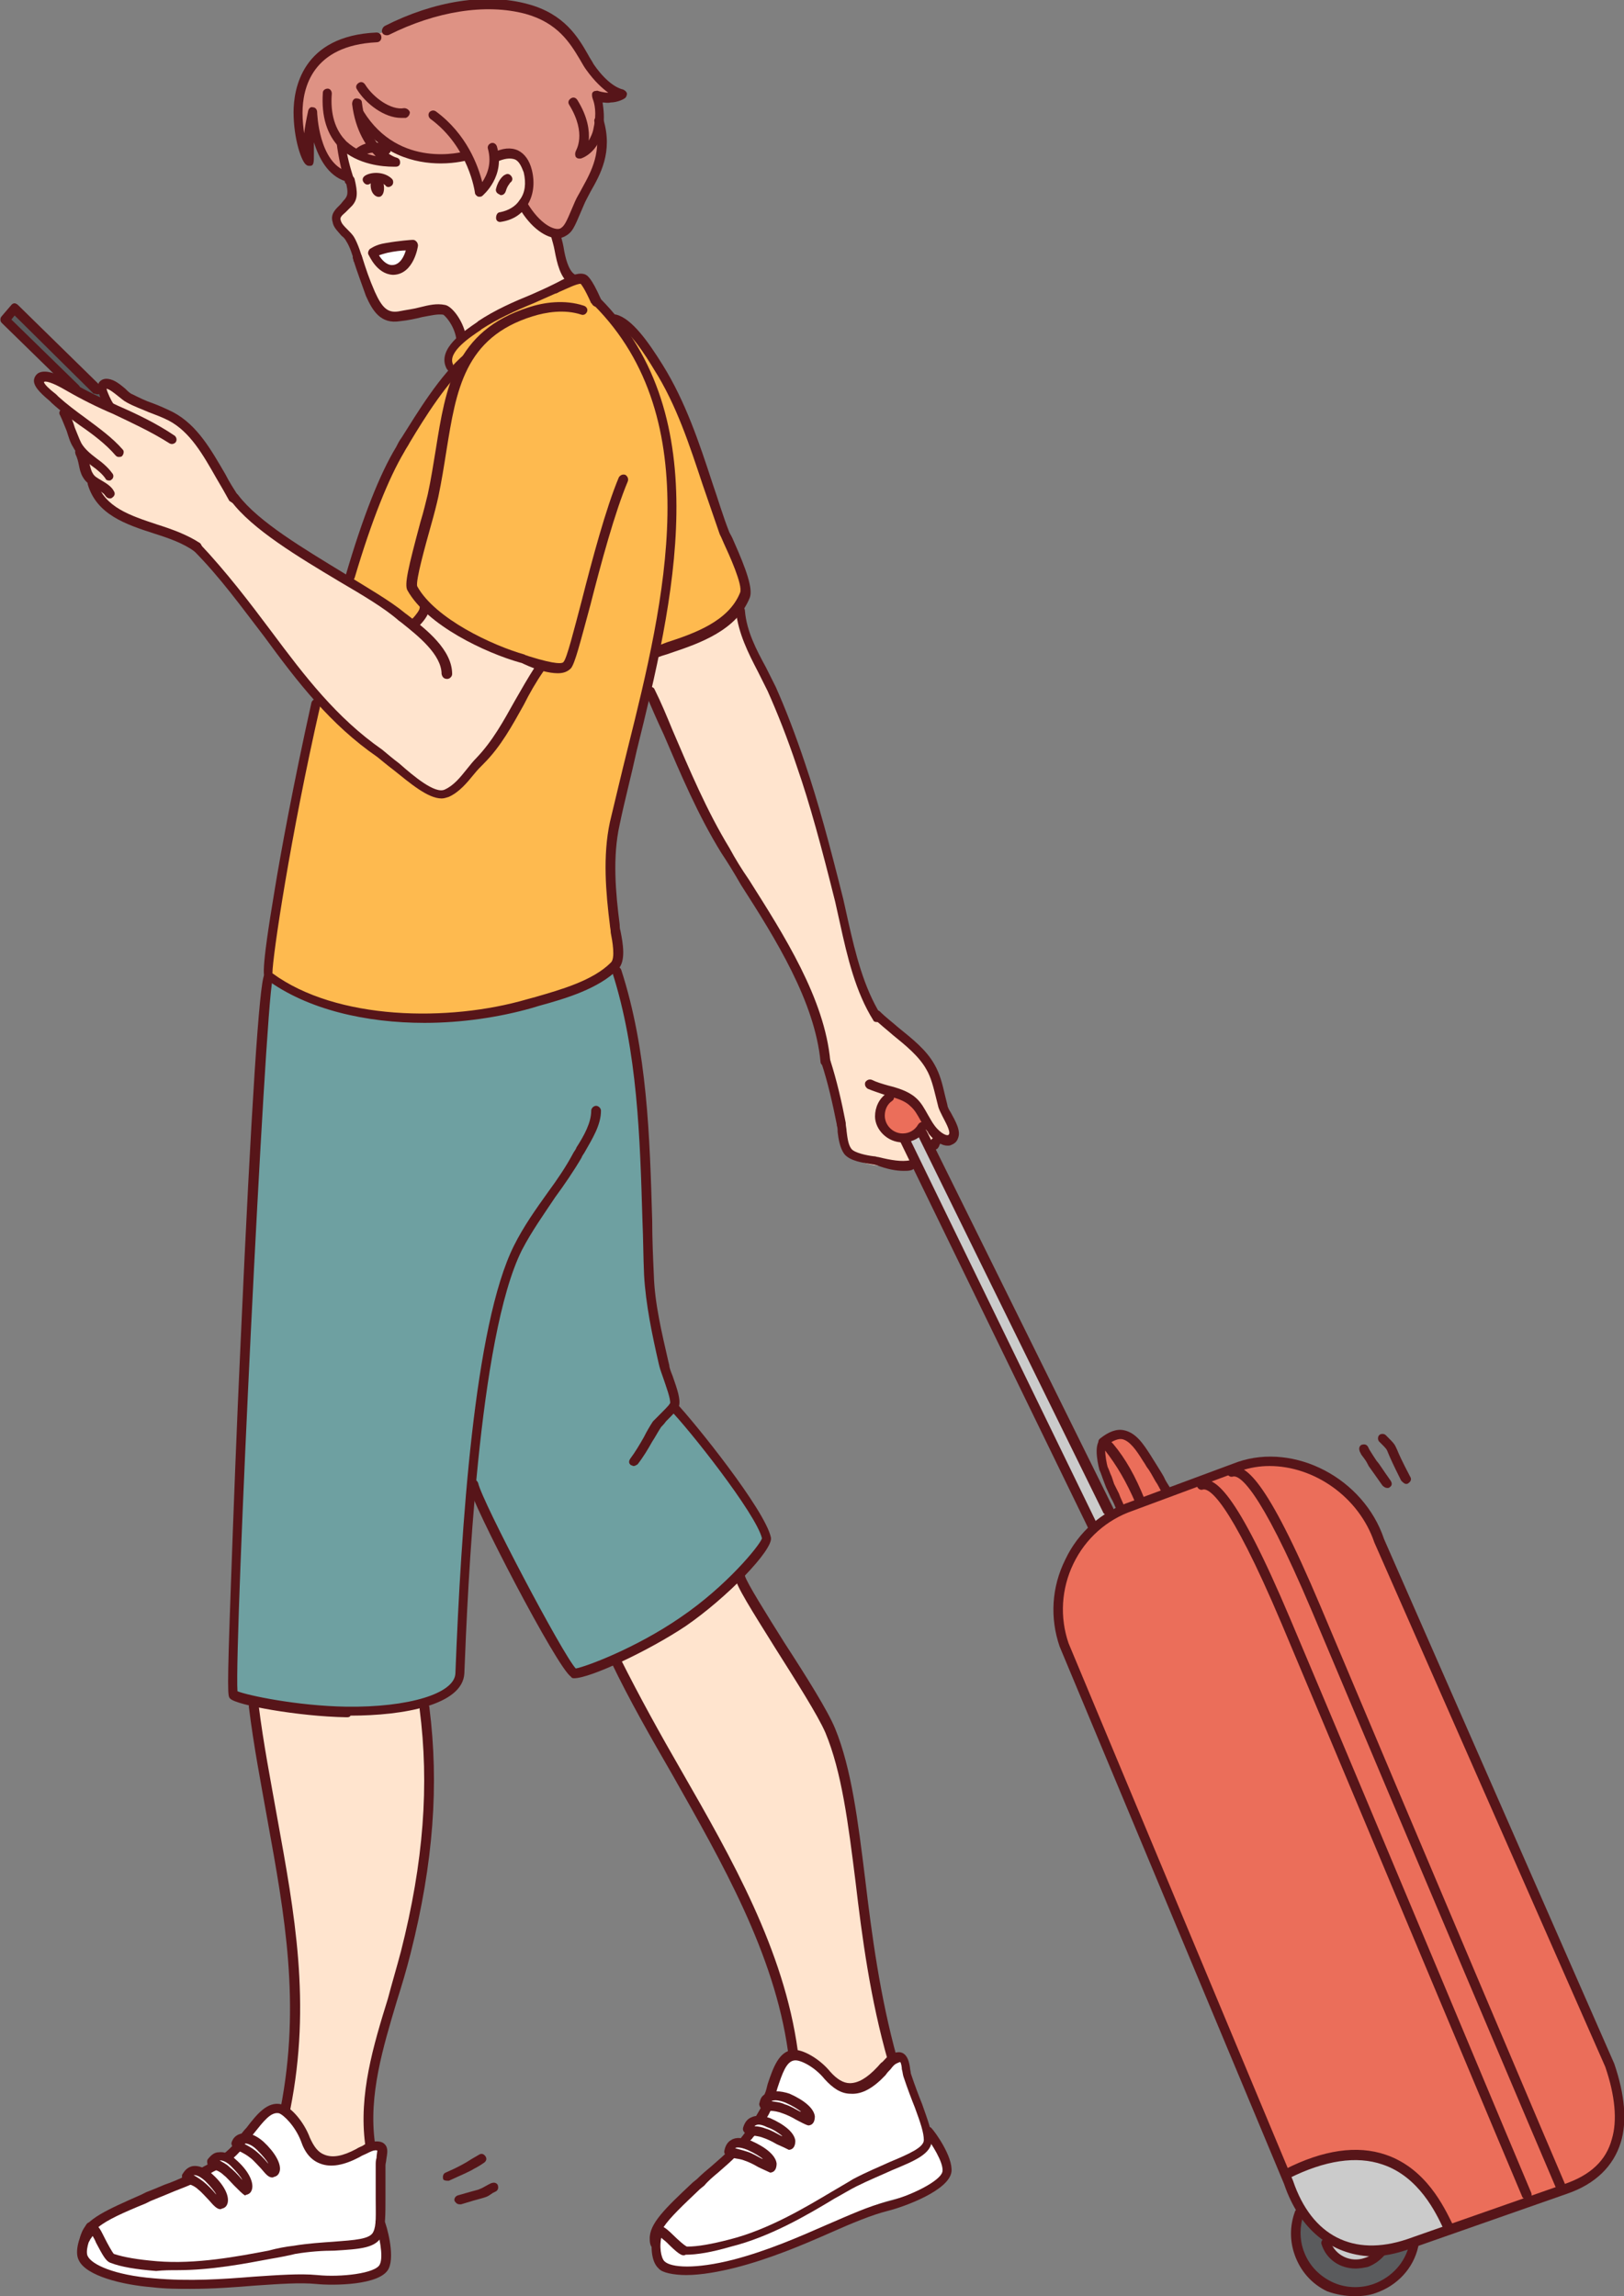 <?xml version="1.0" encoding="utf-8"?>
<!-- Generator: Adobe Illustrator 26.5.0, SVG Export Plug-In . SVG Version: 6.00 Build 0)  -->
<svg version="1.1" id="圖層_1" xmlns="http://www.w3.org/2000/svg" xmlns:xlink="http://www.w3.org/1999/xlink" x="0px" y="0px"
	 viewBox="0 0 199.7 282.4" style="enable-background:new 0 0 199.7 282.4;" xml:space="preserve">
<rect x="0" y="0" width="199.7" height="282.4" fill="#808080" stroke="none"/>
<style type="text/css">
	.st0{fill-rule:evenodd;clip-rule:evenodd;fill:#FFE4CE;}
	.st1{fill-rule:evenodd;clip-rule:evenodd;fill:#6EA0A1;}
	.st2{fill-rule:evenodd;clip-rule:evenodd;fill:#DE9284;}
	.st3{fill-rule:evenodd;clip-rule:evenodd;fill:#FEBA4F;}
	.st4{fill-rule:evenodd;clip-rule:evenodd;fill:#FFFFFF;}
	.st5{fill-rule:evenodd;clip-rule:evenodd;fill:#EB6E5A;}
	.st6{fill-rule:evenodd;clip-rule:evenodd;fill:#CBCBCB;}
	.st7{fill-rule:evenodd;clip-rule:evenodd;fill:#5A5B5D;}
	.st8{fill:#571519;}
	.st9{fill-rule:evenodd;clip-rule:evenodd;fill:#571519;}
</style>
<g>
	<g id="栝鍣_3">
		<path class="st0" d="M91,193.7c0,0-3.3,3.3-7.1,5.9c-3.8,2.7-8.1,4.7-8.1,4.7l5.6,10.4l5.9,10.5l4.2,7.9l3.1,7.3l2.3,7.5l0.7,4.8
			l1.8,0.4l1.8,1.4l2.5,2.3l1.8,0.2l1.9-1l2.6-2.5l-2.5-9.3l-3.1-23.1l-1.5-6.6l-2.5-5.4l-6.3-9.7L91,193.7z"/>
		<path class="st0" d="M52.2,209.5c0,0-2.9,0.7-4.3,0.9c-1.4,0.2-4.5,0.4-6,0.3c-1.6-0.1-3.3,0.1-5.3-0.5c-1.9-0.6-3.7-0.7-4.7-0.9
			c-0.9-0.2-0.8-0.1-0.6,1.5c0.3,1.6,0.9,5.6,1.3,7.4c0.4,1.8,1.2,6.6,1.4,8.1c0.2,1.5,1,5.4,1.2,6.8c0.1,1.4,0.8,5.6,0.9,7.2
			c0.1,1.6,0.3,4.9,0.2,7.1c-0.1,2.2,0,3.3-0.3,5.4c-0.3,2-1,6.6-1,6.6s0.8,0.7,1.2,1.3c0.4,0.6,1.2,2.3,1.6,3
			c0.4,0.8,1.1,1.6,1.8,1.9c0.7,0.3,1.2,0.3,2.1,0c0.9-0.3,1.9-0.5,2.6-0.9c0.7-0.4,1.2-1,1.2-1s-0.6-3.5-0.4-4.9
			c0.2-1.4,0.5-4.1,0.9-5.8c0.3-1.8,1.6-5.8,2-7.3c0.4-1.5,1.8-5.3,2.1-6.9c0.4-1.6,1.3-4.8,1.6-7.5c0.3-2.7,1-6.7,1-9.1
			c0-2.4-0.1-6.3-0.1-7.5c-0.1-1.2-0.2-2.5-0.3-3.4C52.3,210.5,52.2,209.5,52.2,209.5z"/>
		<path class="st1" d="M75.7,119.2L33,120.1l-0.6,6.9l-1,13.5l-0.9,17.8L28.9,197l-0.2,11.7l5,1.3l7.1,0.7l7.2-0.2l4.5-0.8l2.9-1.4
			l1-1.9l0.7-13.1l1.1-9.8l9.5,18.7l2.8,3.9l5.1-1.7l7.5-4l7.8-6.6l3.4-4.1c0,0-1-2.5-3.5-6.1c-2.5-3.6-6.4-8.4-6.4-8.4l-1.7-1.7
			l0.1-1.4l-1-2.7l-1.1-4.1l-1-6.2l-0.5-17.6l-1.1-10.5C77.6,124.1,75.7,119.2,75.7,119.2z"/>
		<path class="st2" d="M40.9,6c1.3-0.9,4.5-1.3,7.2-2.4c1.7-0.7,3.3-1.5,5.3-2c5.2-1.3,11.2-1.4,14.7,1.2c1.2,0.9,3.3,4.4,5.4,6.7
			c1.1,1.3,2.6,2.4,2.6,2.4L73.6,12l0.3,3.5c0,0,0.5,2,0.1,3.9c-0.5,2-1.9,3.8-2.8,5.8c-0.8,1.7-0.7,3.4-2.1,3.6
			c-7.8,1.2-25.9-7.2-25.9-7.2s-1.4-0.1-2.6-2c-1.2-1.9-1.9-5.2-1.9-5.2s-0.6,5-1,4c-0.7-1.3-0.9-5.3-0.2-7.7
			C37.6,9.5,39.3,7,40.9,6z"/>
		<path class="st0" d="M48.1,20c0,0-1.2-0.6-2-1.8C45.3,17,44.6,15,44.6,15s2.4,2.6,3.8,3.2c0.7,0.3,2.3,0.9,3.7,1.1
			c1.6,0.2,5.3,0,5.3,0s0.5,0.6,1,1.6c0.5,1.1,0.5,2.3,0.9,2.2c0.7-0.4,1.6-3.7,1.6-3.7s2.1-0.8,3-0.3c1.1,0.6,1.4,2.6,1.3,4
			c-0.1,1.3-0.7,2-0.7,2s1,1.7,2.1,2.6c1.1,0.9,2.3,1,2.3,1s-0.2,1.7,0.2,3.1c0.4,1.4,1.3,2.6,1.3,2.6s-5.3,2.4-8.6,4.1
			c-3.4,1.8-4.9,3-4.9,3s-1.2-2.7-1.3-2.9c-1.1-1.5-6.5,1.2-8,0.2c-1.6-1.2-2-2.4-2.6-4.1c-0.7-1.9-1.4-4.3-1.6-4.5
			c-0.9-1.9-1.9-1.7-2.2-3.2c-0.1-1.2,2.1-2,1.9-3.1c-0.3-2.8-1.2-4.3-1.2-6.2l3.2,1.9L48.1,20z"/>
		<path class="st0" d="M90.9,74.9c-1.5,0.1-2.6,2.4-3.9,3.1c-3.5,1.9-7.7,1.5-7.2,6.8c0.2,1.7,2.1,5.1,3,6.7c1.7,3.2,2.8,6.8,4.5,10
			c2.9,5.5,6.7,10.5,9.9,15.8c2.6,4.3,4.6,10.7,5.3,15.6c0.4,2.6,0.6,6.8,2.1,9.1c0.9,1.4,4.8,1.6,6.4,1.4c0.3,0,1.6,0.3,1.8,0.1
			c0.6-0.8-1.7-2.2-1.2-3.2c0.9-1.9,2.4,0.5,3.2,0.8c0.6,0.2,0.6-0.9,0.9-1c0.6-0.1,1,0.6,1.7,0.2c0.5-0.3,0.5-1.4,0.1-1.8
			c-1.9-2.2-1.5-5.2-3.1-7.5c-1.6-2.5-5.1-3.8-6.6-6.3c-3.1-5.2-4.3-11.6-5.6-17.5c-2-9-4.9-17.2-9-25.4c-0.6-1.2-1.5-3.1-1.7-4.5
			C91.3,76.7,91.4,74.9,90.9,74.9z"/>
		<path class="st3" d="M91.8,72.5c0-1.6-1.8-5.3-2.4-6.8c-1.9-4.2-3.6-11.6-7-18c-1.8-3.4-4.9-7.9-6.8-8.5c-0.4-0.1-1.9-1.4-2.4-2.3
			c-0.4-0.7-1.2-3-2.3-2.7c-0.9,0.2-2.1,1-4,1.9c-3.4,1.6-8.2,3.9-10.6,5.9c-1.6,1.4-0.8,3.6-0.8,3.6s-4,5.1-7.4,11.6
			c-2.6,5-4.6,11-5.4,14.2c-0.6,2.4-2.1,7.9-3.7,15.1c-1,4.6-2.2,10.1-3.2,14.9c-1.8,9-3.2,18-2.6,18.7c1.2,1.4,5,3.1,8.2,4
			c4.6,1.3,9.4,1.6,15.3,1c4.8-0.5,9.8-1.7,13.3-3c3.3-1.2,5.2-2.6,5.8-3.1c1.1-0.8-0.3-4.7-0.5-9.9c-0.1-1.7,0-4.6,0.1-6.1
			c0.1-2.5,2.4-10.7,3.9-16.5c0.8-3.1,1-5.6,1.4-6.2c0.5-0.9,4.1-1.3,6.7-2.7C90.1,76.1,91.8,73.5,91.8,72.5z"/>
		<path class="st0" d="M66.4,82c0,0-3.8-1.1-4.3-1.4c-2.7-1.3-4.1-2.3-6.8-3.7c-0.7-0.4-2.3-2.3-3-2.3c-0.7,0-0.7,2-1.4,2.1
			c-0.5,0.1-1.7-1.1-2.1-1.4c-1.9-1.3-3.9-2.5-5.8-3.8c-4.5-3.1-9.6-5.5-13.4-9.5c-1.3-1.3-1.6-2.4-2.6-4.1
			c-0.8-1.4-2.2-3.4-3.1-4.6c-1.9-2.8-5.4-2.5-7.9-4.3c-0.6-0.4-2.3-2.1-3-1.7c-0.7,0.4,0.3,2.2,0.1,2.3c-0.4,0.1-1.6-0.8-2-1
			c-1.2-0.7-4.9-2.9-6.3-2.1c-0.4,0.2,0.4,1.2,0.6,1.3c1.3,1.1,2.2,2.2,3,3.5c2,3.1,1.7,7.7,4.6,10.6c3.7,3.6,9.3,2.8,12.8,6.8
			c2.5,2.9,4.6,5.4,6.9,8.5c2.1,2.9,4.5,6.6,7,9c2.1,2.1,4.5,3.8,6.6,5.9c1.5,1.5,4.2,3.6,6.2,4.5c0.9,0.4,1.4,0.9,2.5,0.7
			c1.1-0.2,2.7-1.9,3.9-3.4c1.3-1.6,2.3-2.9,2.9-3.6C62.3,89.6,66.4,82,66.4,82z"/>
		<path class="st4" d="M110.6,253c0.2,0.5-1,0.6-1.2,1c-1,1.7-3.2,3.1-5.2,2.7c-2.1-0.4-4.6-5.2-6.9-3.7c-1.5,1-1.2,2.8-2.1,4.3
			c-0.2,0.4-1.2,0.5-1.1,1c0.1,0.9,0.2,1.3-0.4,2.1c-0.2,0.3-1.1-0.1-1.4,0.4c-0.4,0.5,0.3,1.1,0,1.4c-0.8,1.1-1.3,0.5-2.2,1.2
			c-0.5,0.4-0.5,1.7-1.4,2.4c-2,1.7-4.4,3.8-6,5.9c-1.3,1.8-3.3,4.1-1.4,6.4c1.7,2,6.7,0.5,8.8-0.1c6.4-1.7,12.3-4.9,18.4-7.1
			c2.3-0.8,5.8-1,7.4-3.3c0.5-0.7,0.3-1.8,0-2.5c-0.5-1-1.4-1.8-1.8-2.8c-0.7-1.6-1-3.4-1.8-4.9c-0.5-1.1-1.1-2.3-1-3.5
			C111.3,253.6,110.5,252.6,110.6,253z"/>
		<path class="st4" d="M46.9,263.9c-2,0.1-5,2.7-7,1.7c-2.4-1.2-2.8-6.2-5.9-6.3c-2-0.1-2,2.2-3.1,3.2c-0.5,0.4-1.5,0.2-1.8,0.7
			c-0.5,0.7,0.2,1.2-0.8,1.8c-0.4,0.2-1-0.1-1.5,0.1c-0.8,0.4-0.3,1.5-1.5,2c-0.6,0.3-1.1-0.5-1.7-0.2c-0.6,0.3-0.3,1-0.8,1.3
			c-2.9,1.5-6,2.5-8.9,4c-2.1,1.1-4.3,3.3-3.4,5.9c0.2,0.7,1.3,0.9,1.9,1.1c1.8,0.6,3.2,1.3,5.2,1.4c4.8,0.3,9.9,0.4,14.6-0.1
			c1.8-0.2,4.2-0.7,6-0.4c2.3,0.4,4.8,0.5,7.1,0c0.7-0.1,1.8-0.2,2.2-0.9c0.5-0.7,0.1-1.9,0-2.7c-0.2-2.1-0.9-4.3-0.8-6.3
			c0-1.6,0.3-3.2,0.5-4.8C47.2,265,47.4,263.9,46.9,263.9z"/>
		<path class="st5" d="M139.1,185.3l13.2-4.9c7-2.4,14.9,2.1,17.3,9.1l28.3,64.4c2.4,7,1.6,12.8-5.4,15.2l-19.4,6.8
			c-7,2.4-12.3-0.5-14.7-7.5l-27.6-66.1C128.4,195.3,132.1,187.7,139.1,185.3z"/>
		<path class="st6" d="M178.4,274.2c0,0-0.4-0.9-0.4-1.1c-0.2-0.5-0.7-1-1-1.4c-1.1-1.6-2.5-3.6-4.1-4.7c-4.1-2.8-10.4-2.6-14.6,0.3
			c-0.6,0.4,0.9,2.7,1.2,3.2c0.9,1.7,2.2,3,3.3,4.6c1,1.5,1.2,3.1,3.4,3.4c2,0.3,2.4-1.1,3.9-1.7c1.7-0.7,3.7-1.1,5.4-1.8
			C175.7,274.9,178.2,273.9,178.4,274.2z"/>
		<path class="st7" d="M173.9,275.6c-0.1,0.7-2.5,0.6-3.3,0.9c-2.1,0.8-3.9,3.3-6.5,1.1c-1-0.9-0.5-1.4-0.9-2.3
			c-0.3-0.7-1.5-1.5-2-2c-0.2-0.2-1.1-1.4-1.4-1.2c-0.8,0.5-0.4,2.4-0.4,3.1c0.3,3.2,2.8,6.3,6,6.7c3.2,0.4,5.2-0.7,7.2-3
			C173.3,278.3,174,275.1,173.9,275.6z"/>
		<path class="st6" d="M136.8,186.2l-23.6-47.4L111,140l23.6,48.1L136.8,186.2z"/>
		<path class="st5" d="M143.8,183.5c0,0-2.3-3.3-2.9-4.2c-0.6-1-1-2.2-2-2.6c-0.9-0.4-1.6-0.6-2.5-0.1c-1,0.5-1.4,0.9-1.1,2.4
			c0.3,1.5,1,3.3,1.4,4.1c0.4,0.8,1.2,2.4,1.2,2.4L143.8,183.5z"/>
		<path class="st5" d="M109.7,134.3c0.4,0.1-0.9,0.4-1.1,0.8c-0.4,0.6-0.7,1.6-0.4,2.4c0.9,2,2.5,3.2,4.6,1.8
			c1.4-0.9,0.7-3.1-0.5-3.8c-0.6-0.3-1.1-0.5-1.7-0.8C110.3,134.6,109.4,134.2,109.7,134.3z"/>
		<path class="st7" d="M12.7,48.3l-11-10.5l-1.1,1.4l9.1,9l3.9,1.9L12.7,48.3z"/>
	</g>
	<g id="栝鍣_2_00000034769028083875660490000009083891583710613904_">
		<g>
			<path class="st8" d="M49.3,14.5c0.2,0,0.4,0,0.6,0c0.3-0.1,0.5-0.4,0.5-0.7c-0.1-0.3-0.4-0.5-0.7-0.5c-1.6,0.3-3.8-1.3-4.8-2.9
				c-0.2-0.3-0.5-0.4-0.8-0.2c-0.3,0.2-0.4,0.5-0.2,0.8C45,12.8,47.3,14.5,49.3,14.5z"/>
		</g>
		<g>
			<path class="st8" d="M61.5,27.3C61.5,27.3,61.5,27.3,61.5,27.3c1.5-0.2,2.6-0.9,3.3-2c0.8-1.2,1-2.8,0.6-4.4
				c-0.3-1.2-0.9-2-1.7-2.4c-0.9-0.4-1.9-0.3-3.1,0.3c-0.3,0.1-0.4,0.5-0.3,0.8c0.1,0.3,0.5,0.4,0.8,0.3c0.9-0.4,1.6-0.5,2.2-0.3
				c0.5,0.2,0.8,0.8,1.1,1.6c0.3,1.3,0.2,2.5-0.5,3.4c-0.5,0.8-1.4,1.3-2.4,1.5c-0.3,0-0.5,0.3-0.5,0.7C61,27.1,61.2,27.3,61.5,27.3
				z"/>
		</g>
		<g>
			<path class="st8" d="M61.6,24c0.3,0,0.5-0.2,0.6-0.5c0.2-0.7,0.5-0.9,0.5-1c0.3-0.2,0.4-0.5,0.2-0.8c-0.2-0.3-0.5-0.4-0.8-0.2
				c-0.1,0-0.8,0.5-1.1,1.7c-0.1,0.3,0.1,0.6,0.4,0.7C61.5,24,61.6,24,61.6,24z"/>
		</g>
		<path class="st9" d="M45.6,23.1c-0.1-0.7,0.1-1.3,0.5-1.4c0.5-0.1,1,0.4,1.1,1.1c0.1,0.7-0.1,1.3-0.5,1.4
			C46.2,24.3,45.7,23.8,45.6,23.1z"/>
		<g>
			<path class="st8" d="M44.3,19.3c0.1,0,0.2,0,0.3-0.1c0.9-0.6,1.9-0.5,2.6-0.2c0.3,0.1,0.6,0,0.8-0.3c0.1-0.3,0-0.6-0.3-0.8
				c-1.3-0.6-2.7-0.5-3.8,0.3c-0.3,0.2-0.3,0.6-0.1,0.8C43.9,19.2,44.1,19.3,44.3,19.3z"/>
		</g>
		<g>
			<path class="st8" d="M68.6,29.3c0.3,0,0.6-0.1,0.8-0.2c1-0.5,1.2-1.1,2.1-3.2l0.3-0.7c0.2-0.5,0.5-1,0.8-1.6
				c1.2-2.1,2.8-4.9,1.6-8.9c-0.1-0.3-0.4-0.5-0.7-0.4c-0.3,0.1-0.5,0.4-0.4,0.7c1,3.6-0.4,6.1-1.5,8.1c-0.3,0.6-0.7,1.2-0.9,1.7
				l-0.3,0.7c-0.8,1.9-1,2.3-1.5,2.6c-0.7,0.3-2.5-0.5-4.1-3.2c-0.2-0.3-0.5-0.4-0.8-0.2c-0.3,0.2-0.4,0.5-0.2,0.8
				C65.3,28.1,67.2,29.3,68.6,29.3z"/>
		</g>
		<g>
			<path class="st8" d="M58.9,24.2c0.1,0,0.3,0,0.4-0.1c0.1-0.1,2.9-2.4,1.8-6.1c-0.1-0.3-0.4-0.5-0.7-0.4c-0.3,0.1-0.5,0.4-0.4,0.7
				c0.5,1.8-0.1,3.2-0.7,4.1c-0.5-2-1.9-5.9-5.7-8.7c-0.3-0.2-0.6-0.1-0.8,0.1c-0.2,0.3-0.1,0.6,0.1,0.8c4.8,3.5,5.5,9.1,5.5,9.1
				c0,0.2,0.2,0.4,0.4,0.5C58.7,24.1,58.8,24.2,58.9,24.2z"/>
		</g>
		<g>
			<path class="st8" d="M56.7,42c0,0,0.1,0,0.1,0c0.3-0.1,0.5-0.4,0.5-0.7c-0.4-2-1.8-3.7-2.6-3.8c-1-0.2-1.9,0-3.1,0.3
				c-0.7,0.2-1.6,0.3-2.6,0.5c-1.3,0.2-2-0.4-2.9-2.4c-0.7-1.6-1.1-2.8-1.6-4.4c-0.1-0.3-0.4-0.5-0.7-0.4c-0.3,0.1-0.5,0.4-0.4,0.7
				c0.5,1.6,1,2.9,1.6,4.6c0.8,1.8,1.8,3.5,4.2,3.1c1-0.1,1.9-0.3,2.7-0.5c1.1-0.2,1.9-0.4,2.6-0.3c0.2,0.1,1.3,1.2,1.6,2.9
				C56.2,41.8,56.4,42,56.7,42z"/>
		</g>
		<g>
			<path class="st8" d="M43.9,32.3c0.1,0,0.1,0,0.2,0c0.3-0.1,0.5-0.4,0.4-0.7c0-0.1-0.5-1.7-1-2.5c-0.2-0.3-0.5-0.6-0.8-0.9
				c-0.4-0.4-0.7-0.7-0.8-1.1c-0.1-0.3,0-0.5,0.6-1c0.2-0.2,0.5-0.5,0.8-0.8c0.7-0.8,0.7-1.6,0.3-3.3c-0.1-0.3-0.4-0.5-0.7-0.4
				c-0.3,0.1-0.5,0.4-0.4,0.7c0.4,1.5,0.2,1.8-0.1,2.2c-0.2,0.2-0.4,0.5-0.6,0.7c-0.5,0.5-1.2,1.1-0.9,2.1c0.1,0.7,0.7,1.2,1.1,1.7
				c0.3,0.2,0.5,0.5,0.6,0.7c0.4,0.6,0.8,1.8,0.9,2.3C43.4,32.2,43.7,32.3,43.9,32.3z"/>
		</g>
		<g>
			<path class="st8" d="M42.9,22.7c0.1,0,0.1,0,0.2,0c0.3-0.1,0.5-0.4,0.4-0.7c-0.4-1.3-0.9-2.9-1-4.5c0-0.3-0.3-0.6-0.6-0.5
				c-0.3,0-0.6,0.3-0.5,0.6c0.2,1.7,0.6,3.4,1,4.7C42.4,22.6,42.7,22.7,42.9,22.7z"/>
		</g>
		<g>
			<path class="st8" d="M47.8,23c0.1,0,0.3-0.1,0.4-0.2c0.2-0.2,0.2-0.6,0-0.8c-0.9-0.9-2.5-0.9-3.3-0.4c-0.3,0.2-0.4,0.5-0.2,0.8
				c0.2,0.3,0.5,0.4,0.8,0.2c0.4-0.3,1.3-0.3,1.9,0.2C47.5,23,47.7,23,47.8,23z"/>
		</g>
		<g>
			<path class="st8" d="M48.3,20.5c0.2,0,0.4,0,0.4,0c0.3,0,0.5-0.2,0.5-0.5c0-0.3-0.1-0.5-0.4-0.6c-0.1,0-3.6-1.1-4.3-6.8
				c0-0.3-0.3-0.5-0.7-0.5c-0.3,0-0.5,0.3-0.5,0.7c0.4,3.3,1.8,5.3,2.9,6.4c-1.1-0.2-2.5-0.8-3.6-1.8c-1.4-1.4-2-3.4-1.8-5.9
				c0-0.3-0.2-0.6-0.5-0.6c-0.3,0-0.6,0.2-0.6,0.5c-0.2,2.9,0.5,5.2,2.1,6.8C44,20.3,47.2,20.5,48.3,20.5z"/>
		</g>
		<g>
			<path class="st8" d="M54.2,20.1c1.9,0,3.3-0.4,3.3-0.4c0.3-0.1,0.5-0.4,0.4-0.7c-0.1-0.3-0.4-0.5-0.7-0.4
				c-0.3,0.1-8.1,2.2-12.5-4.9c-0.2-0.3-0.5-0.4-0.8-0.2c-0.3,0.2-0.4,0.5-0.2,0.8C46.6,19.1,51.1,20.1,54.2,20.1z"/>
		</g>
		<g>
			<path class="st8" d="M42.5,22.3c-2.2-0.7-3.3-2.9-3.9-4.8c0,0.5,0,1,0,1.4c0,1.1,0,1.5-0.5,1.5v0c-0.1,0-0.3,0-0.4-0.1
				c-0.6-0.3-1.6-3.2-1.6-6.5c0-2.8,1-9.4,10.2-9.8c0.3,0,0.6,0.2,0.6,0.6c0,0.3-0.2,0.6-0.6,0.6c-7.9,0.4-9.1,5.6-9.1,8.7
				c0,0.9,0.1,1.8,0.2,2.5c0.2-1.6,0.5-2.7,0.5-2.8c0.1-0.3,0.3-0.5,0.6-0.4c0.3,0,0.5,0.3,0.5,0.6c0,0.1,0.2,6.2,3.7,7.3
				c0.3,0.1,0.5,0.4,0.4,0.7c-0.1,0.2-0.3,0.4-0.6,0.4C42.7,22.4,42.6,22.3,42.5,22.3z M38,19.9L38,19.9L38,19.9z"/>
		</g>
		<g>
			<path class="st8" d="M71.2,19.5c0.1,0,0.1,0,0.2,0c0.1,0,2.2-0.7,2.7-3.5c0.3-1.5,0.1-2.6,0-3.4c0.3,0,0.6,0.1,1,0c0,0,0,0,0,0
				c0.8,0,1.6-0.4,1.7-0.5c0.2-0.1,0.3-0.4,0.3-0.6c-0.1-0.3-0.3-0.4-0.5-0.5c0,0-1.6-0.2-3.6-3.1c-0.2-0.4-0.5-0.8-0.7-1.2
				c-1.2-2.1-2.9-5-7.4-6.2c-5.1-1.4-11.5-0.4-17.6,2.7C47,3.4,46.9,3.8,47,4c0.1,0.3,0.5,0.4,0.8,0.3c5.8-2.9,11.9-3.9,16.8-2.6
				c4,1.1,5.5,3.6,6.7,5.6c0.3,0.5,0.5,0.9,0.8,1.3c1,1.4,2,2.3,2.7,2.8c-0.6,0-1.2-0.2-1.2-0.2c-0.2-0.1-0.3,0-0.5,0
				c-0.2,0.1-0.3,0.2-0.3,0.4c0,0.2,0,0.3,0.1,0.6c0.2,0.5,0.5,1.7,0.1,3.5c-0.1,0.7-0.4,1.2-0.6,1.6c0.1-1.2-0.1-2.9-1.4-5
				c-0.2-0.3-0.5-0.4-0.8-0.2c-0.3,0.2-0.4,0.5-0.2,0.8c2.2,3.6,0.8,5.6,0.8,5.7c-0.1,0.2-0.1,0.5,0,0.7
				C70.9,19.4,71,19.5,71.2,19.5z"/>
		</g>
		<g>
			<path class="st4" d="M47.5,30.5c-1.1,0.2-1.6,0.6-1.6,0.6s0.8,2.1,2.4,2.1c2.1-0.1,2.4-3.1,2.4-3.1S49.2,30.2,47.5,30.5z"/>
			<path class="st8" d="M45.3,31.3c-0.1-0.2,0-0.5,0.2-0.7c0.1,0,0.6-0.5,1.9-0.7c1.7-0.3,3.2-0.4,3.3-0.4c0.2,0,0.3,0,0.5,0.2
				c0.1,0.1,0.2,0.3,0.2,0.5c0,0.1-0.5,3.5-3,3.6c0,0-0.1,0-0.1,0C46.3,33.7,45.4,31.4,45.3,31.3z M47.6,31.1L47.6,31.1
				c-0.4,0.1-0.7,0.2-1,0.3c0.3,0.5,0.9,1.2,1.6,1.2c1,0,1.5-1.1,1.7-1.8C49.4,30.8,48.5,30.9,47.6,31.1z M46.2,31.5L46.2,31.5
				L46.2,31.5z"/>
		</g>
		<g>
			<path class="st8" d="M70.3,34.8c0.2,0,0.4-0.1,0.5-0.3c0.2-0.3,0.1-0.6-0.2-0.8c-0.7-0.5-1.1-2-1.3-3.3c-0.1-0.6-0.3-1.2-0.4-1.7
				c-0.1-0.3-0.4-0.5-0.8-0.3c-0.3,0.1-0.5,0.4-0.3,0.8c0.1,0.4,0.3,1,0.4,1.6c0.3,1.6,0.7,3.3,1.8,4.1
				C70.1,34.8,70.2,34.8,70.3,34.8z"/>
		</g>
		<g>
			<path class="st8" d="M54.9,45.3c-1.2-2.4,2.2-4.6,3.8-5.7l0.1-0.1c2.1-1.4,4.4-2.4,6.6-3.3c0.9-0.4,1.8-0.8,2.6-1.2
				c0.2-0.1,0.4-0.2,0.6-0.3c1.3-0.7,2.4-1.2,3.2-1c0.4,0.1,0.9,0.4,2.1,3.1l0,0.1c0.1,0.3,0,0.6-0.3,0.8c-0.3,0.1-0.6,0-0.8-0.3
				c0,0,0-0.1-0.1-0.1c-0.8-1.8-1.2-2.3-1.3-2.4c-0.5,0-1.7,0.6-2.4,0.9c-0.3,0.1-0.5,0.3-0.7,0.3c-0.9,0.4-1.8,0.8-2.7,1.2
				c-2.2,0.9-4.4,1.9-6.4,3.2l-0.1,0.1c-1.2,0.8-4.1,2.7-3.4,4.2c0.1,0.3,0,0.6-0.3,0.8c-0.1,0-0.2,0.1-0.3,0.1
				C55.2,45.6,55,45.5,54.9,45.3z M71.5,34.8L71.5,34.8L71.5,34.8z"/>
		</g>
		<g>
			<path class="st8" d="M68.6,82.8c0.7,0,1.2-0.2,1.6-0.6c0.5-0.6,1.1-3,2.4-7.8c1.3-5.1,3-11.4,4.6-15.2c0.1-0.3,0-0.6-0.3-0.8
				c-0.3-0.1-0.6,0-0.8,0.3c-1.6,3.8-3.3,10.2-4.6,15.3c-0.9,3.4-1.8,7-2.2,7.4c-0.1,0.2-0.8,0.4-4.3-0.7c-0.2-0.1-0.4-0.1-0.5-0.2
				c-3.9-1.1-11-4.4-13.2-8.4c-0.2-0.7,1-5,1.7-7.5c0.4-1.4,0.7-2.6,0.9-3.5c0.4-1.9,0.7-3.8,1-5.7c1.2-7.4,2.2-13.9,10.6-16.5
				c1.6-0.5,3.9-0.9,6-0.2c0.3,0.1,0.6-0.1,0.7-0.4c0.1-0.3-0.1-0.6-0.4-0.7c-2.4-0.8-5-0.4-6.8,0.2c-9.1,2.9-10.2,9.9-11.4,17.4
				c-0.3,1.8-0.6,3.8-1,5.6c-0.2,0.8-0.5,2.1-0.9,3.4c-1.5,5.6-2,7.7-1.6,8.4c2.4,4.3,9.6,7.7,13.9,8.9c0.1,0,0.3,0.1,0.5,0.2
				C66,82.4,67.5,82.8,68.6,82.8z"/>
		</g>
		<g>
			<path class="st8" d="M43,71.5c0.3,0,0.5-0.2,0.6-0.4c2.1-7.1,4.2-12.3,6.1-15.5c0.2-0.4,0.5-0.8,0.7-1.2c1.8-3,4.6-7.5,7.5-10
				c0.2-0.2,0.3-0.6,0.1-0.8c-0.2-0.2-0.6-0.3-0.8-0.1c-3.1,2.6-5.9,7.3-7.8,10.3c-0.3,0.4-0.5,0.8-0.7,1.2c-2,3.3-4.1,8.6-6.2,15.8
				c-0.1,0.3,0.1,0.6,0.4,0.7C42.9,71.5,42.9,71.5,43,71.5z"/>
		</g>
		<g>
			<path class="st8" d="M52.2,125.8c4.6,0,9.2-0.7,13.1-1.8l1-0.3c3.3-0.9,7.3-2.1,9.7-4.5c1-1,0.6-3.2,0.3-4.7
				c-0.1-0.3-0.1-0.6-0.1-0.8c-0.5-3.9-0.9-8.3,0-12.3c0.6-2.9,1.4-5.9,2.1-9.1c4.5-18.2,10-41-4.5-55.6c-0.2-0.2-0.6-0.2-0.8,0
				c-0.2,0.2-0.2,0.6,0,0.8C87.1,51.6,81.7,74,77.2,92c-0.8,3.2-1.5,6.2-2.2,9.1c-0.9,4.2-0.5,8.7,0,12.7c0,0.2,0.1,0.5,0.1,0.9
				c0.2,1,0.6,3.2,0,3.7c-2.2,2.2-6.1,3.3-9.2,4.2l-1.1,0.3c-9.6,2.8-23.4,2.6-31.3-3.2c0-2,2.2-16.8,5.9-33
				c0.1-0.3-0.1-0.6-0.4-0.7c-0.3-0.1-0.6,0.1-0.7,0.4c-2.2,9.9-3.8,18.6-4.5,22.9c-1.8,10.7-1.4,10.9-1.1,11.1
				C37.8,124.2,45.1,125.8,52.2,125.8z"/>
		</g>
		<g>
			<path class="st8" d="M80.8,80.8c0.1,0,0.1,0,0.2,0c0.5-0.2,1-0.3,1.5-0.5c3.6-1.2,8.1-2.8,9.7-6.8c0.4-1.1-0.4-3.4-2-7
				c-0.2-0.5-0.4-0.8-0.5-1c-0.8-2-1.4-4.1-2.1-6.1c-1.6-4.9-3.3-10-6.1-14.5c-1.8-2.9-3.8-5.7-5.7-6.2c-0.3-0.1-0.6,0.1-0.7,0.4
				c-0.1,0.3,0.1,0.6,0.4,0.7c1.7,0.4,4,4.1,4.9,5.6c2.8,4.4,4.4,9.4,6,14.2c0.7,2,1.4,4.1,2.1,6.1c0.1,0.2,0.3,0.6,0.5,1.1
				c0.6,1.3,2.4,5.2,2,6.1c-1.4,3.5-5.6,5-9,6.1c-0.5,0.2-1,0.4-1.5,0.5c-0.3,0.1-0.5,0.4-0.4,0.8C80.4,80.6,80.6,80.8,80.8,80.8z"
				/>
		</g>
		<g>
			<path class="st8" d="M107.8,125.7c0.1,0,0.2,0,0.3-0.1c0.3-0.2,0.4-0.5,0.2-0.8c-2.1-3.4-3.1-7.5-4-11.5
				c-0.2-0.9-0.4-1.8-0.6-2.7c-1.7-6.8-3.1-12-4.7-16.7c-1.2-3.6-2.4-6.7-3.6-9.4c-0.4-0.8-0.8-1.6-1.2-2.4c-1.2-2.2-2.4-4.5-2.6-7
				c0-0.3-0.3-0.6-0.6-0.5c-0.3,0-0.6,0.3-0.5,0.6c0.3,2.7,1.5,5.1,2.7,7.4c0.4,0.8,0.8,1.6,1.2,2.4c1.2,2.7,2.4,5.7,3.6,9.3
				c1.6,4.6,3,9.8,4.7,16.6c0.2,0.9,0.4,1.8,0.6,2.7c0.9,4.1,1.9,8.4,4.1,11.9C107.4,125.6,107.6,125.7,107.8,125.7z"/>
		</g>
		<g>
			<path class="st8" d="M101.5,131.1C101.5,131.1,101.5,131.1,101.5,131.1c0.4,0,0.6-0.3,0.6-0.6c-0.7-7.7-5.7-15.5-10-22.3
				c-0.9-1.3-1.7-2.6-2.4-3.9c-2.8-4.6-4.9-9.6-7-14.5c-0.7-1.7-1.4-3.4-2.2-5c-0.1-0.3-0.5-0.4-0.8-0.3c-0.3,0.1-0.4,0.5-0.3,0.8
				c0.7,1.7,1.4,3.3,2.2,5c2.1,4.9,4.2,9.9,7.1,14.6c0.8,1.2,1.6,2.5,2.4,3.9c4.3,6.7,9.1,14.4,9.8,21.8
				C100.9,130.9,101.2,131.1,101.5,131.1z"/>
		</g>
		<g>
			<path class="st8" d="M116.5,140.9c0.2,0,0.3,0,0.5-0.1c0.5-0.2,0.7-0.5,0.8-0.8c0.4-0.9-0.3-2.1-0.9-3.2
				c-0.2-0.3-0.4-0.7-0.4-0.9c-0.1-0.4-0.2-0.8-0.3-1.2c-0.3-1.3-0.6-2.6-1.3-3.8c-1-1.8-2.8-3.2-4.4-4.5c-0.8-0.7-1.6-1.3-2.3-2
				c-0.2-0.2-0.6-0.2-0.8,0c-0.2,0.2-0.2,0.6,0,0.8c0.7,0.7,1.6,1.4,2.4,2.1c1.6,1.3,3.2,2.6,4.1,4.2c0.6,1,0.9,2.3,1.2,3.5
				c0.1,0.4,0.2,0.8,0.3,1.2c0.1,0.3,0.3,0.7,0.5,1.1c0.3,0.6,1,1.8,0.8,2.2c0,0,0,0-0.1,0.1c-0.4,0.1-1.2-0.5-1.7-1.2
				c-0.3-0.4-0.5-0.8-0.8-1.3c-0.4-0.7-0.8-1.5-1.5-2.1c-0.9-0.8-2.2-1.2-3.4-1.5c-0.7-0.2-1.4-0.4-2-0.7c-0.3-0.1-0.6,0-0.8,0.3
				c-0.1,0.3,0,0.6,0.3,0.8c0.7,0.3,1.4,0.5,2.2,0.8c1.1,0.3,2.3,0.6,3,1.3c0.6,0.5,0.9,1.1,1.3,1.8c0.3,0.5,0.5,1,0.9,1.4
				C114,139.3,115.3,140.9,116.5,140.9z"/>
		</g>
		<g>
			<path class="st8" d="M114.9,141.4c0.2,0,0.4-0.1,0.5-0.3c0.1-0.1,0.1-0.3,0.2-0.4c0.1-0.3,0-0.6-0.3-0.8c-0.3-0.1-0.6,0-0.8,0.3
				c-0.1,0.1-0.1,0.3-0.2,0.4c-0.2,0.3,0,0.6,0.2,0.8C114.7,141.4,114.8,141.4,114.9,141.4z"/>
		</g>
		<g>
			<path class="st8" d="M111.1,144c0.4,0,0.7,0,1-0.1c0.3-0.1,0.5-0.4,0.5-0.7c-0.1-0.3-0.4-0.5-0.7-0.5c-1,0.2-2.3,0-3.9-0.4
				c-0.2,0-0.3-0.1-0.6-0.1c-0.8-0.1-2.3-0.4-2.7-0.9c-0.4-0.5-0.5-1.4-0.6-2.2c0-0.3-0.1-0.6-0.1-0.9l0-0.1
				c-0.5-2.6-1.1-5.2-1.9-7.7c-0.1-0.3-0.4-0.5-0.7-0.4c-0.3,0.1-0.5,0.4-0.4,0.7c0.8,2.4,1.4,5.1,1.9,7.6l0,0.1
				c0.1,0.3,0.1,0.5,0.1,0.8c0.1,0.9,0.3,2,0.8,2.7c0.7,0.9,2.3,1.1,3.5,1.3c0.2,0,0.4,0.1,0.5,0.1C109.1,143.8,110.2,144,111.1,144
				z"/>
		</g>
		<g>
			<path class="st8" d="M54.3,98.2c0.3,0,0.6-0.1,0.9-0.2c1.3-0.6,2.2-1.7,3.1-2.8c0.4-0.5,0.8-0.9,1.2-1.3c2.1-2.1,3.5-4.7,4.9-7.2
				c0.7-1.4,1.5-2.8,2.4-4.1c0.2-0.3,0.1-0.6-0.2-0.8c-0.3-0.2-0.6-0.1-0.8,0.2c-0.9,1.4-1.7,2.8-2.5,4.2c-1.4,2.5-2.7,4.9-4.7,7
				c-0.4,0.4-0.8,0.9-1.2,1.4c-0.8,1-1.6,2-2.7,2.5c-1.2,0.6-3.9-1.7-5.6-3.2c-0.8-0.6-1.5-1.2-2.1-1.7c-5.6-3.9-9.5-9-13.6-14.5
				c-2.7-3.6-5.5-7.3-8.9-10.9c-0.2-0.2-0.6-0.2-0.8,0c-0.2,0.2-0.2,0.6,0,0.8c3.4,3.4,6.1,7.2,8.8,10.7c4.1,5.6,8.1,10.8,13.9,14.8
				c0.5,0.4,1.2,1,2,1.6C50.4,96.3,52.6,98.2,54.3,98.2z"/>
		</g>
		<g>
			<path class="st8" d="M55,83.5c0.3,0,0.6-0.3,0.6-0.6c0-3-3.2-5.5-5.4-7.2l-0.4-0.3c-1.8-1.5-4.6-3.1-7.5-4.9
				c-4.9-3-10.5-6.3-13-9.6c-0.2-0.3-0.6-0.3-0.8-0.1c-0.3,0.2-0.3,0.6-0.1,0.8c2.6,3.5,8.3,6.9,13.3,9.9c2.9,1.7,5.6,3.3,7.3,4.8
				l0.4,0.3c2,1.6,4.9,3.9,4.9,6.3C54.4,83.3,54.6,83.5,55,83.5z"/>
		</g>
		<g>
			<path class="st8" d="M50.7,76.9c-0.2-0.2-0.2-0.6,0-0.8c0.5-0.5,0.9-1.1,0.9-1.3c0-0.3,0.3-0.6,0.6-0.6c0.3,0,0.6,0.3,0.6,0.6
				c0,0.9-1.1,2-1.2,2.1C51.4,77,51.2,77,51.1,77C50.9,77,50.8,77,50.7,76.9z M51.6,74.7L51.6,74.7L51.6,74.7z"/>
		</g>
		<g>
			<path class="st8" d="M28.8,61.9c0.1,0,0.2,0,0.3-0.1c0.3-0.2,0.3-0.5,0.2-0.8c-0.5-0.8-1.1-1.7-1.6-2.7c-1.7-2.9-3.4-6-6.4-7.6
				c-0.8-0.4-1.7-0.8-2.5-1.1c-0.9-0.3-1.7-0.7-2.5-1.1c-0.3-0.1-0.6-0.4-0.9-0.7c-0.6-0.5-1.3-1.1-2.1-1.2c-0.7-0.1-1,0.3-1.1,0.4
				c-0.6,1,0.8,3.2,0.8,3.3c0.2,0.3,0.6,0.3,0.8,0.1c0.3-0.2,0.3-0.6,0.1-0.8c-0.2-0.3-0.7-1.3-0.8-1.8c0.4,0.1,0.9,0.5,1.4,0.9
				c0.4,0.3,0.7,0.6,1.1,0.8c0.9,0.5,1.8,0.8,2.7,1.2c0.8,0.3,1.6,0.6,2.4,1c2.7,1.4,4.3,4.3,5.9,7.1c0.6,1,1.1,1.9,1.6,2.8
				C28.5,61.8,28.6,61.9,28.8,61.9z"/>
		</g>
		<g>
			<path class="st8" d="M14.6,56.2c0.1,0,0.3,0,0.4-0.1c0.2-0.2,0.3-0.6,0.1-0.8c-1.3-1.5-3-2.7-4.6-3.9c-1.1-0.8-2.3-1.7-3.3-2.6
				c-0.1-0.1-0.2-0.2-0.3-0.3c-0.9-0.7-1.4-1.2-1.5-1.5C5.5,46.8,6.4,47,8.1,48c1.9,1.1,3.9,2.1,5.8,2.9c2.3,1.1,4.7,2.2,6.9,3.6
				c0.3,0.2,0.6,0.1,0.8-0.1c0.2-0.3,0.1-0.6-0.1-0.8c-2.2-1.5-4.7-2.7-7-3.7c-1.9-0.9-3.9-1.8-5.7-2.9c-1.8-1.1-3.1-1.5-3.9-1.2
				c-0.3,0.1-0.6,0.4-0.7,0.8c-0.2,0.8,0.7,1.7,1.9,2.7c0.1,0.1,0.2,0.2,0.3,0.3c1.1,1,2.3,1.9,3.4,2.7c1.6,1.1,3.2,2.3,4.4,3.7
				C14.3,56.1,14.4,56.2,14.6,56.2z"/>
		</g>
		<g>
			<path class="st8" d="M13.4,59.1c0.1,0,0.2,0,0.3-0.1c0.3-0.2,0.3-0.6,0.1-0.8c-0.5-0.7-1.2-1.3-1.9-1.8c-0.8-0.6-1.5-1.2-1.9-1.9
				c-0.3-0.6-0.5-1.2-0.8-1.9c-0.2-0.7-0.5-1.4-0.8-2.1c-0.2-0.3-0.5-0.4-0.8-0.2c-0.3,0.2-0.4,0.5-0.2,0.8c0.3,0.6,0.5,1.2,0.8,1.9
				C8.4,53.6,8.6,54.4,9,55c0.5,1,1.4,1.6,2.3,2.3c0.7,0.5,1.3,1,1.7,1.6C13,59,13.2,59.1,13.4,59.1z"/>
		</g>
		<g>
			<path class="st8" d="M13.5,61.3c0.1,0,0.2,0,0.3-0.1c0.3-0.2,0.4-0.5,0.2-0.8c-0.3-0.6-1-1-1.5-1.3c-0.5-0.3-0.9-0.5-1.1-0.9
				c-0.2-0.3-0.3-0.8-0.4-1.2c-0.1-0.6-0.3-1.2-0.6-1.7C10.1,55,9.8,55,9.5,55.1c-0.3,0.2-0.3,0.5-0.2,0.8c0.2,0.4,0.3,0.8,0.4,1.3
				c0.1,0.5,0.2,1,0.5,1.5c0.4,0.7,1,1,1.6,1.4c0.5,0.3,0.9,0.5,1.1,0.8C13.1,61.2,13.3,61.3,13.5,61.3z"/>
		</g>
		<g>
			<path class="st8" d="M24.2,67.9c0.2,0,0.4-0.1,0.5-0.3c0.2-0.3,0.1-0.6-0.1-0.8c-1.5-1-3.4-1.7-5.3-2.3c-3.3-1.1-6.4-2.1-7.4-5.2
				c-0.1-0.3-0.4-0.5-0.7-0.4c-0.3,0.1-0.5,0.4-0.4,0.7c1.1,3.7,4.7,4.9,8.1,6c1.9,0.6,3.6,1.2,5,2.2C24,67.9,24.1,67.9,24.2,67.9z"
				/>
		</g>
		<g>
			<path class="st8" d="M77.9,180.3c0.2,0,0.3-0.1,0.5-0.2c0.7-0.9,1.3-1.9,1.8-2.8c0.4-0.6,0.7-1.2,1.1-1.8
				c0.1-0.1,0.4-0.4,0.6-0.7c1-1,1.5-1.5,1.6-1.9c0.2-0.8-0.2-2-0.8-3.7c-0.2-0.5-0.4-1-0.4-1.3l-0.1-0.4c-0.8-3.5-1.7-7.2-1.8-10.7
				c-0.1-2.2-0.2-4.4-0.2-6.7c-0.3-10.3-0.6-20.9-3.8-30.8c-0.1-0.3-0.4-0.5-0.7-0.4c-0.3,0.1-0.5,0.4-0.4,0.7
				c3.1,9.7,3.4,20.3,3.7,30.5c0.1,2.2,0.1,4.5,0.2,6.7c0.2,3.6,1,7.4,1.8,10.9l0.1,0.4c0.1,0.4,0.3,0.9,0.5,1.5
				c0.3,0.9,0.9,2.5,0.8,3c-0.1,0.2-0.9,1-1.3,1.4c-0.4,0.4-0.7,0.7-0.8,0.8c-0.4,0.6-0.8,1.3-1.1,1.9c-0.5,0.9-1.1,1.9-1.7,2.7
				c-0.2,0.3-0.2,0.6,0.1,0.8C77.7,180.2,77.8,180.3,77.9,180.3z"/>
		</g>
		<g>
			<path class="st8" d="M70.6,206.4c2,0,9.2-3.4,13.7-6.4c5.1-3.5,10.8-9.4,10.5-10.9c-0.7-3.4-9.5-14.3-11.6-16.5
				c-0.2-0.2-0.6-0.2-0.8,0c-0.2,0.2-0.2,0.6,0,0.8c2.2,2.2,10.6,12.8,11.3,15.8c-0.3,0.9-4.4,5.9-10,9.7
				c-5.5,3.8-11.7,6.1-12.9,6.3c-1.6-1.7-11.5-20.5-12-22.8c-0.1-0.3-0.4-0.5-0.7-0.5c-0.3,0.1-0.5,0.4-0.5,0.7
				c0.4,2.3,10.9,22.5,12.6,23.6C70.3,206.4,70.5,206.4,70.6,206.4z"/>
		</g>
		<g>
			<path class="st8" d="M42.6,211.2c-5.9-0.1-13.6-1.5-14.3-2.3c-0.3-0.3-0.4-0.4,0.1-14.2c0.3-8.4,0.7-19.3,1.2-29.9
				c1.3-28.9,2.3-44,2.9-44.9c0.2-0.2,0.5-0.3,0.8-0.2c0.3,0.1,0.4,0.5,0.3,0.8c0,0-0.1,0.1-0.1,0.1c-0.9,3.6-4.7,81.5-4.3,87.4
				c1.2,0.5,7.3,1.8,13.4,1.9c7.6,0.1,13.3-1.6,13.4-4.1c0.7-17.9,2.3-42.8,7.2-52.6c1.2-2.4,2.7-4.5,4.2-6.6
				c1.1-1.5,2.2-3.1,3.1-4.8c0.1-0.2,0.3-0.4,0.4-0.7c0.9-1.4,1.8-3,1.8-4.5c0-0.3,0.3-0.6,0.6-0.6c0.3,0,0.6,0.3,0.6,0.6
				c0,1.8-1.1,3.5-2,5.1c-0.1,0.2-0.3,0.4-0.4,0.7c-1,1.7-2.1,3.3-3.2,4.8c-1.4,2.1-2.9,4.2-4.1,6.5c-5.4,10.7-6.7,41.9-7.1,52.1
				c-0.2,3.9-7.5,5.2-14,5.2C43,211.2,42.8,211.2,42.6,211.2z M29.3,208.4L29.3,208.4L29.3,208.4z M33.6,120.6L33.6,120.6
				C33.6,120.6,33.6,120.6,33.6,120.6z"/>
		</g>
		<g>
			<path class="st8" d="M97.5,252.9C97.6,252.9,97.6,252.9,97.5,252.9c0.4-0.1,0.6-0.3,0.6-0.7c-1.7-12.4-8.1-23.6-14.3-34.4
				c-2.6-4.5-5.2-9.2-7.5-13.8c-0.1-0.3-0.5-0.4-0.8-0.3c-0.3,0.1-0.4,0.5-0.3,0.8c2.2,4.6,4.9,9.3,7.5,13.8
				c6.1,10.8,12.5,21.9,14.2,34C97,252.7,97.3,252.9,97.5,252.9z"/>
		</g>
		<g>
			<path class="st8" d="M109.7,253.8c0.1,0,0.1,0,0.2,0c0.3-0.1,0.5-0.4,0.4-0.7c-2.1-7.6-3.1-15.2-3.9-21.9
				c-0.9-7.3-1.7-13.7-3.7-18.6c-0.9-2.2-3.6-6.5-6.2-10.5c-2.2-3.5-4.7-7.5-4.9-8.3c0-0.3-0.3-0.5-0.7-0.5c-0.3,0-0.5,0.3-0.5,0.7
				c0.1,1,2,4,5,8.8c2.4,3.8,5.2,8.2,6.1,10.3c2,4.8,2.8,11.1,3.7,18.3c0.8,6.8,1.8,14.4,4,22.1
				C109.2,253.6,109.4,253.8,109.7,253.8z"/>
		</g>
		<g>
			<path class="st8" d="M35.1,259.9c0.3,0,0.5-0.2,0.6-0.5c2.6-13.1,0.5-24.2-1.6-35.8c-0.8-4.5-1.7-9.1-2.3-13.9
				c0-0.3-0.3-0.6-0.7-0.5c-0.3,0-0.5,0.3-0.5,0.7c0.6,4.9,1.5,9.5,2.3,14c2.1,11.6,4.1,22.5,1.6,35.4c-0.1,0.3,0.1,0.6,0.5,0.7
				C35,259.9,35.1,259.9,35.1,259.9z"/>
		</g>
		<g>
			<path class="st8" d="M45.5,264.2C45.5,264.2,45.5,264.2,45.5,264.2c0.4,0,0.6-0.3,0.6-0.7c-0.8-5.8,1-11.7,2.7-17.4
				c0.6-1.9,1.2-3.9,1.7-5.9c2.8-11.1,3.5-20.7,2.3-30.2c0-0.3-0.3-0.6-0.7-0.5c-0.3,0-0.5,0.3-0.5,0.7c1.2,9.3,0.5,18.8-2.3,29.8
				c-0.5,1.9-1.1,3.9-1.6,5.8c-1.8,5.8-3.6,11.8-2.8,17.9C44.9,263.9,45.2,264.2,45.5,264.2z"/>
		</g>
		<g>
			<path class="st8" d="M93.5,261.2c0.2,0,0.4-0.1,0.5-0.3c0.4-0.6,0.7-1.1,0.9-1.7c0.1-0.3,0-0.6-0.3-0.8c-0.3-0.1-0.6,0-0.8,0.3
				c-0.2,0.5-0.5,1-0.8,1.5c-0.2,0.3-0.1,0.6,0.2,0.8C93.2,261.2,93.4,261.2,93.5,261.2z"/>
		</g>
		<g>
			<path class="st8" d="M91.4,263.9c0.2,0,0.4-0.1,0.5-0.2c0.2-0.3,0.4-0.5,0.6-0.7c0.1-0.2,0.3-0.3,0.4-0.5
				c0.2-0.3,0.2-0.6-0.1-0.8c-0.3-0.2-0.6-0.2-0.8,0.1c-0.1,0.2-0.3,0.3-0.4,0.5c-0.2,0.3-0.4,0.5-0.6,0.8c-0.2,0.3-0.1,0.6,0.1,0.8
				C91.2,263.9,91.3,263.9,91.4,263.9z"/>
		</g>
		<g>
			<path class="st8" d="M82,275.8c-0.2-0.2-0.5-0.4-0.7-0.6c-0.1,0.2-0.1,0.4-0.1,0.5c-0.1,0.3-0.2,0.8-0.7,0.8
				c-0.5,0-0.6-0.6-0.6-1.1c-0.1-1.9,1.9-3.8,5.3-7l0.5-0.4c0.6-0.6,1.2-1.1,1.8-1.6c0.8-0.7,1.5-1.3,2.2-2c0.2-0.2,0.6-0.2,0.8,0
				c0.2,0.2,0.2,0.6,0,0.8c-0.7,0.7-1.4,1.3-2.2,2c-0.6,0.5-1.2,1-1.7,1.6l-0.5,0.4c-2.1,2-3.7,3.5-4.5,4.7c0.2,0.1,0.6,0.4,1.2,1
				c0.5,0.5,1.5,1.4,1.7,1.4c1.3,0,3-0.3,5.3-0.9c4.7-1.2,9.2-3.9,12.4-5.8c1-0.6,1.9-1.1,2.7-1.6c1.7-0.9,3.2-1.5,4.5-2.1
				c2.4-1,4.2-1.8,4.2-2.7c0-0.9-0.4-2.1-1.1-4c-0.4-1-0.9-2.3-1.4-3.8c-0.1-0.3-0.1-0.6-0.2-0.9c0-0.3-0.1-0.8-0.2-0.9
				c0,0-0.1,0-0.5,0.2c-0.2,0.1-0.4,0.3-0.7,0.7c-0.2,0.2-0.4,0.4-0.6,0.7c-1.5,1.6-2.9,2.4-4.3,2.3c-1.2,0-2.2-0.7-3.2-1.8
				c-1.2-1.5-3-2.4-3.7-2.3c-1,0.1-1.5,1.6-2.1,3.4c-0.1,0.4-0.3,0.9-0.5,1.3c-0.1,0.3-0.4,0.5-0.8,0.3c-0.3-0.1-0.5-0.4-0.3-0.8
				c0.2-0.4,0.3-0.9,0.4-1.3c0.7-2.1,1.4-4,3.1-4.2c1.2-0.1,3.3,1.1,4.6,2.7c0.8,0.9,1.6,1.4,2.4,1.4c1,0,2.1-0.6,3.4-2
				c0.2-0.2,0.4-0.5,0.6-0.6c0.4-0.4,0.6-0.7,1-0.9c0.2-0.1,0.9-0.5,1.5-0.2c0.6,0.3,0.8,1.1,0.9,1.8c0,0.2,0.1,0.5,0.1,0.7
				c0.5,1.5,1,2.8,1.4,3.8c0.7,2,1.2,3.3,1.2,4.4c-0.1,1.7-2,2.5-4.9,3.7c-1.3,0.6-2.8,1.2-4.4,2c-0.8,0.4-1.6,0.9-2.7,1.5
				c-3.3,2-7.9,4.7-12.7,5.9c-2.4,0.7-4.2,1-5.6,1C83.9,277.6,83.2,277,82,275.8z M80.5,275.9L80.5,275.9L80.5,275.9z"/>
		</g>
		<g>
			<path class="st8" d="M84.4,279.8c1.8,0,4-0.4,6-0.9c4.3-1.1,8.3-2.8,11.7-4.3c2.7-1.2,5.1-2.2,7.1-2.7c2-0.5,7.5-2.5,7.8-4.8
				c0.2-1.9-2.1-5-2.4-5.3c-0.2-0.3-0.6-0.3-0.8-0.1c-0.3,0.2-0.3,0.6-0.1,0.8c0.9,1.2,2.3,3.4,2.2,4.5c-0.1,1.2-4,3.1-6.9,3.8
				c-2.1,0.5-4.5,1.6-7.3,2.8c-3.4,1.5-7.3,3.2-11.5,4.3c-4.7,1.2-7.7,1-8.5,0.2c-0.4-0.4-0.7-1.8-0.3-3.3c0.1-0.3-0.1-0.6-0.4-0.7
				c-0.3-0.1-0.6,0.1-0.7,0.4c-0.3,1.6-0.3,3.6,0.7,4.5C81.4,279.5,82.8,279.8,84.4,279.8z"/>
		</g>
		<g>
			<path class="st8" d="M97.9,260.7c-0.5-0.3-1.1-0.6-1.7-0.8c-0.5-0.2-1.1-0.3-1.5-0.3c-0.6-0.1-0.9-0.1-1.2-0.4
				c-0.1-0.2-0.2-0.4-0.1-0.6c0.1-0.5,0.3-0.9,0.8-1.1c0.7-0.4,1.7-0.4,2.9,0c0,0,0,0,0,0c1.8,0.8,3,1.8,3.1,2.8
				c0,0.4-0.1,0.7-0.3,0.9c-0.1,0.1-0.3,0.2-0.5,0.2C99,261.3,98.5,261,97.9,260.7z M94.8,258.4c0.4,0.1,1.1,0.1,1.7,0.4
				c0.7,0.2,1.3,0.6,1.9,0.9c0,0,0,0,0.1,0c-0.4-0.3-1-0.7-1.9-1.1C95.6,258.2,95.1,258.3,94.8,258.4z"/>
		</g>
		<g>
			<path class="st8" d="M95.5,263.7c-0.5-0.3-1.1-0.6-1.7-0.8c-0.5-0.2-1-0.2-1.3-0.3c-0.4,0-0.8-0.1-1-0.4
				c-0.1-0.1-0.2-0.3-0.1-0.6c0.2-0.6,0.5-1,1-1.2c0.6-0.3,1.4-0.2,2.3,0.1c0,0,0,0,0,0c1.8,0.8,3,1.8,3.1,2.8
				c0,0.4-0.1,0.7-0.3,0.9c-0.1,0.1-0.3,0.2-0.5,0.2C96.6,264.2,96.2,264,95.5,263.7z M92.9,261.4c0,0-0.1,0-0.1,0.1
				c0.4,0,0.9,0.1,1.4,0.3c0.7,0.2,1.3,0.6,1.9,0.9c0,0,0,0,0.1,0c-0.4-0.3-1-0.8-1.9-1.1C93.7,261.3,93.2,261.2,92.9,261.4z"/>
		</g>
		<g>
			<path class="st8" d="M93.2,266.5c-0.5-0.3-1.1-0.6-1.7-0.8c-0.5-0.2-1-0.2-1.3-0.3c-0.4,0-0.8-0.1-1-0.4
				c-0.1-0.1-0.2-0.3-0.1-0.6c0.1-0.5,0.4-1,0.8-1.2c0.6-0.4,1.4-0.3,2.5,0.1c0,0,0,0,0,0c1.8,0.8,3,1.8,3.1,2.8
				c0,0.4-0.1,0.7-0.3,0.9c-0.1,0.1-0.3,0.2-0.5,0.2C94.3,267,93.8,266.8,93.2,266.5z M90.4,264.2C90.4,264.2,90.4,264.2,90.4,264.2
				c0.3,0.1,0.8,0.2,1.4,0.4c0.7,0.2,1.3,0.6,1.9,0.9c0,0,0,0,0.1,0c-0.4-0.3-1-0.7-1.9-1.1C90.9,264,90.5,264.1,90.4,264.2z
				 M90.2,264.7C90.2,264.6,90.2,264.6,90.2,264.7C90.2,264.6,90.2,264.6,90.2,264.7z"/>
		</g>
		<g>
			<path class="st8" d="M27.9,265.8c0.1,0,0.3,0,0.4-0.1c0.6-0.4,1-0.9,1.4-1.3c0.2-0.2,0.2-0.6-0.1-0.8c-0.2-0.2-0.6-0.2-0.8,0.1
				c-0.4,0.4-0.8,0.8-1.3,1.2c-0.3,0.2-0.3,0.6-0.1,0.8C27.6,265.7,27.7,265.8,27.9,265.8z"/>
		</g>
		<g>
			<path class="st8" d="M25.1,267.7c0.1,0,0.2,0,0.3-0.1c0.3-0.2,0.5-0.3,0.8-0.5c0.2-0.1,0.4-0.2,0.6-0.3c0.3-0.2,0.4-0.5,0.2-0.8
				c-0.2-0.3-0.5-0.4-0.8-0.2c-0.2,0.1-0.4,0.2-0.5,0.3c-0.3,0.2-0.6,0.3-0.9,0.5c-0.3,0.2-0.3,0.6-0.1,0.8
				C24.7,267.6,24.9,267.7,25.1,267.7z"/>
		</g>
		<g>
			<path class="st8" d="M21.8,279.2c4.2,0,8.3-0.8,11.5-1.4c1.2-0.2,2.2-0.4,3-0.6c1.8-0.3,3.4-0.4,4.8-0.4c3.2-0.2,5.2-0.3,5.9-1.9
				c0.4-1.1,0.4-2.5,0.4-4.6c0-1.1,0-2.4,0-4c0-0.2,0.1-0.5,0.1-0.7c0.1-0.7,0.3-1.4-0.2-1.9c-0.5-0.5-1.3-0.3-1.5-0.3
				c-0.4,0.1-0.8,0.2-1.2,0.5c-0.2,0.1-0.5,0.2-0.8,0.4c-1.7,0.9-2.9,1.1-3.9,0.7c-0.8-0.3-1.3-1-1.8-2.1c-0.7-1.9-2.3-3.8-3.5-4.1
				c-1.7-0.4-3,1.2-4.3,2.9c-0.3,0.3-0.6,0.7-0.9,1.1c-0.2,0.2-0.2,0.6,0.1,0.8c0.2,0.2,0.6,0.2,0.8-0.1c0.3-0.4,0.6-0.7,0.9-1.1
				c1.2-1.5,2.1-2.7,3.1-2.5c0.6,0.2,2,1.6,2.7,3.4c0.5,1.5,1.3,2.4,2.4,2.8c1.3,0.5,2.9,0.2,4.8-0.8c0.3-0.2,0.6-0.3,0.8-0.4
				c0.4-0.2,0.6-0.3,0.9-0.4c0.4-0.1,0.5,0,0.5,0c0,0.1-0.1,0.6-0.1,0.9c-0.1,0.3-0.1,0.6-0.1,0.9c0,1.6,0,3,0,4.1
				c0,2,0.1,3.3-0.3,4.1c-0.4,0.9-2.3,1-4.9,1.2c-1.4,0.1-3.1,0.2-4.9,0.5c-0.9,0.1-2,0.3-3.1,0.6c-3.7,0.7-8.9,1.7-13.7,1.3
				c-2.4-0.2-4.1-0.5-5.3-0.9c-0.2-0.2-0.8-1.3-1.1-1.9c-0.4-0.8-0.6-1.2-0.8-1.4c1.1-0.9,3.1-1.8,5.8-2.9l0.6-0.3
				c0.7-0.3,1.5-0.6,2.2-0.9c0.9-0.4,1.8-0.7,2.7-1.1c0.3-0.1,0.4-0.5,0.3-0.8c-0.1-0.3-0.5-0.4-0.8-0.3c-0.9,0.4-1.8,0.8-2.7,1.1
				c-0.7,0.3-1.4,0.6-2.2,0.9l-0.6,0.3c-4.3,1.9-6.8,3-7.4,4.8c-0.2,0.5-0.3,1,0.2,1.2c0.5,0.2,0.8-0.2,0.9-0.5
				c0.1-0.1,0.2-0.3,0.3-0.4c0.1,0.2,0.3,0.5,0.4,0.8c0.8,1.5,1.2,2.3,1.8,2.5c1.3,0.5,3.1,0.8,5.6,1
				C20.1,279.2,21,279.2,21.8,279.2z"/>
		</g>
		<g>
			<path class="st8" d="M23.4,281.5c2.8,0,5.5-0.2,7.9-0.4c3-0.2,5.6-0.4,7.6-0.2c2,0.2,7.9,0.2,8.9-1.9c0.8-1.7-0.3-5.4-0.5-5.8
				c-0.1-0.3-0.4-0.5-0.7-0.4c-0.3,0.1-0.5,0.4-0.4,0.7c0.4,1.4,1,4,0.5,5c-0.5,1.1-4.8,1.6-7.7,1.3c-2.1-0.2-4.8,0-7.8,0.2
				c-3.7,0.3-7.9,0.6-12.3,0.2c-4.9-0.4-7.6-1.7-8.1-2.7c-0.3-0.5,0-1.9,0.8-3.3c0.2-0.3,0.1-0.6-0.2-0.8c-0.3-0.2-0.6-0.1-0.8,0.2
				c-0.8,1.3-1.5,3.3-0.9,4.4c0.9,1.9,5.3,3,9,3.3C20.4,281.5,21.9,281.5,23.4,281.5z"/>
		</g>
		<g>
			<path class="st8" d="M32.1,266.7c-0.4-0.4-0.9-1-1.3-1.3c-0.5-0.4-0.9-0.6-1.3-0.8c-0.5-0.3-0.9-0.4-1-0.8
				c-0.1-0.2,0-0.4,0.1-0.6c0.2-0.4,0.6-0.7,1.1-0.8c0.8-0.2,1.8,0.2,2.7,1c0,0,0,0,0,0c1.4,1.3,2.2,2.7,2,3.6
				c-0.1,0.4-0.3,0.6-0.6,0.7c-0.1,0-0.2,0.1-0.3,0.1C33,267.8,32.7,267.4,32.1,266.7z M33.2,266.8L33.2,266.8L33.2,266.8z
				 M29.9,263.6c0.4,0.2,1,0.5,1.5,0.9c0.5,0.4,1.1,1,1.5,1.5c0,0,0,0,0.1,0.1c-0.2-0.4-0.7-1-1.4-1.7
				C30.8,263.6,30.2,263.6,29.9,263.6z"/>
		</g>
		<g>
			<path class="st8" d="M28.8,268.8c-0.4-0.4-0.9-1-1.3-1.3c-0.4-0.4-0.9-0.6-1.2-0.7c-0.4-0.2-0.7-0.3-0.8-0.7
				c0-0.1-0.1-0.4,0.1-0.6c0.4-0.5,0.8-0.8,1.3-0.8c0.7-0.1,1.4,0.2,2.1,0.9c0,0,0,0,0,0c1.5,1.3,2.2,2.7,2,3.6
				c-0.1,0.4-0.3,0.6-0.6,0.7c-0.1,0-0.2,0.1-0.3,0.1C29.8,269.8,29.4,269.4,28.8,268.8z M30,268.8L30,268.8L30,268.8z M27.1,265.7
				c0,0-0.1,0-0.1,0c0.3,0.2,0.8,0.4,1.2,0.8c0.5,0.4,1.1,1,1.5,1.5c0,0,0,0,0.1,0.1c-0.2-0.4-0.7-1-1.4-1.7
				C27.9,265.9,27.4,265.7,27.1,265.7z"/>
		</g>
		<g>
			<path class="st8" d="M25.7,270.6c-0.4-0.4-0.9-1-1.3-1.3c-0.4-0.4-0.9-0.6-1.2-0.7c-0.4-0.2-0.7-0.3-0.8-0.7
				c0-0.1-0.1-0.4,0.1-0.6c0.3-0.5,0.7-0.8,1.2-0.9c0.7-0.1,1.5,0.2,2.3,0.9c0,0,0,0,0,0c1.5,1.3,2.2,2.7,2,3.6
				c-0.1,0.4-0.3,0.6-0.6,0.7c-0.1,0-0.2,0.1-0.3,0.1C26.7,271.7,26.3,271.3,25.7,270.6z M26.8,270.7L26.8,270.7L26.8,270.7z
				 M23.8,267.5C23.8,267.5,23.8,267.5,23.8,267.5c0.3,0.2,0.7,0.4,1.2,0.8c0.5,0.4,1.1,1,1.5,1.5c0,0,0,0,0.1,0.1
				c-0.2-0.4-0.7-1-1.4-1.7C24.4,267.5,24,267.5,23.8,267.5z M23.4,267.9C23.5,267.9,23.5,267.9,23.4,267.9
				C23.5,267.9,23.5,267.9,23.4,267.9z"/>
		</g>
		<g>
			<path class="st8" d="M12,48.5c0.2,0,0.3-0.1,0.4-0.2c0.2-0.2,0.2-0.6,0-0.8l-10.2-10c-0.1-0.1-0.3-0.2-0.4-0.2
				c-0.2,0-0.3,0.1-0.4,0.2l-1.2,1.4c-0.2,0.2-0.2,0.6,0,0.8l8.7,8.5c0.2,0.2,0.6,0.2,0.8,0c0.2-0.2,0.2-0.6,0-0.8l-8.3-8.1l0.4-0.5
				l9.7,9.6C11.7,48.4,11.8,48.5,12,48.5z"/>
		</g>
		<g>
			<path class="st8" d="M157.9,268.6l-27.6-66.1c-1.2-3.5-1-7.3,0.7-10.7c1.6-3.4,4.5-5.9,8-7.1l13.2-4.9c7-2.4,15.5,2,18,9.5
				l28.3,64.5c1.3,3.8,1.6,7.1,0.8,9.7c-0.9,2.9-3.1,5.1-6.6,6.3l-19.4,6.8c-1.7,0.6-3.2,0.9-4.7,0.9
				C163.7,277.3,159.8,274.2,157.9,268.6z M152.5,180.9l-13.2,4.9c0,0,0,0,0,0c-3.2,1.1-5.8,3.4-7.3,6.5c-1.5,3.1-1.7,6.6-0.6,9.8
				l27.6,66.1c2.3,6.8,7.4,9.4,14,7.2l19.4-6.8c3.2-1.1,5.1-2.9,5.8-5.5c0.7-2.3,0.4-5.4-0.8-8.9L169,189.7
				c-1.9-5.6-7.4-9.4-12.9-9.4C154.9,180.3,153.7,180.5,152.5,180.9z"/>
		</g>
		<g>
			<path class="st8" d="M187.8,270.5c0.1,0,0.2,0,0.2,0c0.3-0.1,0.4-0.5,0.3-0.8c-0.2-0.4-18.7-44.7-29.6-70.5
				c-6.8-16.1-9.4-17.7-11.1-17.1c-0.3,0.1-0.5,0.4-0.4,0.7c0.1,0.3,0.4,0.5,0.7,0.4c0.7-0.2,3.1,0.9,9.7,16.5
				c10.9,25.9,29.4,70.1,29.6,70.5C187.3,270.4,187.6,270.5,187.8,270.5z"/>
		</g>
		<g>
			<path class="st8" d="M191.9,269.3c0.1,0,0.2,0,0.2,0c0.3-0.1,0.4-0.5,0.3-0.8c-0.2-0.4-19.1-45-30-70.9
				c-6.8-16.1-9.4-17.7-11.1-17.1c-0.3,0.1-0.5,0.4-0.4,0.7c0.1,0.3,0.4,0.5,0.7,0.4c0.7-0.2,3.1,0.9,9.7,16.5
				c10.9,25.9,29.8,70.5,30,70.9C191.5,269.1,191.7,269.3,191.9,269.3z"/>
		</g>
		<g>
			<path class="st8" d="M137.7,186.1c0.1,0,0.1,0,0.2,0c0.3-0.1,0.5-0.4,0.4-0.7c-0.2-0.6-0.5-1.1-0.7-1.7c-0.2-0.4-0.4-0.8-0.6-1.2
				l-0.3-0.9c-0.2-0.4-0.3-0.8-0.5-1.2c-0.1-0.3-0.3-1.4-0.3-2c1.4,1.8,2.6,3.8,3.8,6.6c0.1,0.3,0.5,0.4,0.8,0.3
				c0.3-0.1,0.4-0.5,0.3-0.8c-1.2-3-2.4-5.1-3.9-6.9c-0.6-0.7-1.1-0.9-1.5-0.6c-1.1,0.6-0.2,3.8-0.2,3.8c0.2,0.4,0.3,0.8,0.5,1.3
				l0.3,0.8c0.2,0.4,0.4,0.9,0.6,1.3c0.3,0.5,0.5,1,0.7,1.5C137.2,185.9,137.4,186.1,137.7,186.1z"/>
		</g>
		<g>
			<path class="st8" d="M143.4,183.9c0.1,0,0.2,0,0.3-0.1c0.3-0.2,0.4-0.5,0.2-0.8c-0.3-0.5-0.6-0.9-0.8-1.4
				c-0.4-0.7-0.8-1.3-1.1-1.8c-0.2-0.3-0.3-0.5-0.5-0.8c-0.9-1.4-1.8-2.8-3.3-3.1c-0.9-0.2-1.9,0.2-2.9,1c-0.3,0.2-0.3,0.6-0.1,0.8
				c0.2,0.3,0.6,0.3,0.8,0.1c0.8-0.6,1.5-0.9,2-0.8c0.9,0.2,1.7,1.3,2.5,2.6c0.2,0.3,0.4,0.6,0.5,0.8c0.4,0.5,0.7,1.1,1.1,1.8
				c0.3,0.4,0.5,0.9,0.8,1.4C143,183.8,143.2,183.9,143.4,183.9z"/>
		</g>
		<g>
			<path class="st8" d="M178.1,274.4c0.1,0,0.2,0,0.2-0.1c0.3-0.1,0.4-0.5,0.3-0.8c-1-2-3.2-6.8-8.2-8.5c-3.5-1.2-7.7-0.6-12.4,1.8
				c-0.3,0.1-0.4,0.5-0.3,0.8c0.1,0.3,0.5,0.4,0.8,0.3c4.4-2.2,8.3-2.8,11.5-1.7c4.5,1.5,6.6,6,7.5,7.9
				C177.7,274.2,177.9,274.4,178.1,274.4z"/>
		</g>
		<g>
			<path class="st8" d="M166.6,282.4c0.9,0,1.8-0.1,2.6-0.4c2.6-0.9,4.6-3,5.2-5.7c0.1-0.3-0.1-0.6-0.4-0.7
				c-0.3-0.1-0.6,0.1-0.7,0.4c-0.5,2.3-2.2,4.1-4.4,4.9c-1.7,0.6-3.6,0.5-5.2-0.3c-1.6-0.8-2.8-2.1-3.4-3.8c-0.5-1.4-0.5-3,0-4.4
				c0.1-0.3,0-0.6-0.4-0.7c-0.3-0.1-0.6,0-0.7,0.4c-0.6,1.7-0.6,3.5,0,5.2c0.7,2,2.1,3.6,4,4.5C164.3,282.2,165.5,282.4,166.6,282.4
				z"/>
		</g>
		<g>
			<path class="st8" d="M166.7,279c0.5,0,1-0.1,1.5-0.2c0.8-0.3,1.5-0.8,2.1-1.5c0.2-0.3,0.2-0.6-0.1-0.8c-0.3-0.2-0.6-0.2-0.8,0.1
				c-0.4,0.5-0.9,0.9-1.6,1.1c-1.7,0.6-3.6-0.3-4.2-2c-0.1-0.3-0.4-0.5-0.7-0.4c-0.3,0.1-0.5,0.4-0.4,0.7
				C163.1,277.9,164.8,279,166.7,279z"/>
		</g>
		<g>
			<path class="st8" d="M134.2,188.1c0.1,0,0.2,0,0.3-0.1c0.3-0.1,0.4-0.5,0.3-0.8l-23-47.3c-0.1-0.3-0.5-0.4-0.8-0.3
				c-0.3,0.1-0.4,0.5-0.3,0.8l23,47.3C133.8,188,134,188.1,134.2,188.1z"/>
		</g>
		<g>
			<path class="st8" d="M136.3,186.4c0.1,0,0.2,0,0.3-0.1c0.3-0.1,0.4-0.5,0.3-0.8L114,139.2c-0.1-0.3-0.5-0.4-0.8-0.3
				c-0.3,0.1-0.4,0.5-0.3,0.8l22.8,46.4C135.9,186.3,136.1,186.4,136.3,186.4z"/>
		</g>
		<g>
			<path class="st8" d="M111,140.5c1.2,0,2.3-0.6,2.9-1.6c0.2-0.3,0.1-0.6-0.2-0.8c-0.3-0.2-0.6-0.1-0.8,0.2
				c-0.4,0.7-1.1,1.1-1.9,1.1c-1.2,0-2.2-1-2.2-2.2c0-0.7,0.3-1.4,0.9-1.8c0.3-0.2,0.3-0.6,0.1-0.8c-0.2-0.3-0.6-0.3-0.8-0.1
				c-0.9,0.6-1.4,1.7-1.4,2.8C107.6,138.9,109.1,140.5,111,140.5z"/>
		</g>
		<g>
			<path class="st8" d="M172.9,182.5c0.1,0,0.2,0,0.3-0.1c0.3-0.2,0.4-0.5,0.2-0.8c-1-1.9-1.4-2.8-1.6-3.3c-0.3-0.7-0.4-0.8-1.2-1.6
				l-0.2-0.2c-0.2-0.2-0.6-0.2-0.8,0c-0.2,0.2-0.2,0.6,0,0.8l0.2,0.2c0.7,0.7,0.7,0.7,0.9,1.2c0.2,0.5,0.6,1.4,1.6,3.4
				C172.5,182.3,172.7,182.5,172.9,182.5z"/>
		</g>
		<g>
			<path class="st8" d="M170.6,183c0.1,0,0.2,0,0.3-0.1c0.3-0.2,0.3-0.5,0.1-0.8c-1-1.4-1.4-2.1-1.7-2.4c-0.4-0.6-0.4-0.6-0.9-1.4
				l-0.2-0.4c-0.2-0.3-0.5-0.3-0.8-0.2c-0.3,0.2-0.3,0.5-0.2,0.8l0.2,0.4c0.6,0.8,0.6,0.8,0.9,1.4c0.3,0.4,0.7,1,1.7,2.4
				C170.2,182.9,170.4,183,170.6,183z"/>
		</g>
		<g>
			<path class="st8" d="M55,268.2c0.1,0,0.2,0,0.2,0l1.1-0.5c0.9-0.4,0.9-0.4,1.7-0.8c0.3-0.2,0.8-0.4,1.5-0.9
				c0.3-0.2,0.4-0.5,0.2-0.8c-0.2-0.3-0.5-0.4-0.8-0.2c-0.7,0.4-1.2,0.7-1.5,0.9c-0.7,0.4-0.7,0.4-1.5,0.8l-1.1,0.5
				c-0.3,0.1-0.4,0.5-0.3,0.8C54.5,268.1,54.7,268.2,55,268.2z"/>
		</g>
		<g>
			<path class="st8" d="M56.5,271.1c0.1,0,0.1,0,0.2,0c1.3-0.4,2-0.6,2.4-0.7c0.7-0.2,0.8-0.2,1.5-0.7l0.4-0.2
				c0.3-0.2,0.3-0.5,0.2-0.8c-0.2-0.3-0.5-0.3-0.8-0.2l-0.4,0.2c-0.7,0.4-0.7,0.4-1.2,0.6c-0.4,0.1-1.1,0.3-2.5,0.7
				c-0.3,0.1-0.5,0.4-0.4,0.7C56.1,271,56.3,271.1,56.5,271.1z"/>
		</g>
	</g>
</g>
</svg>
